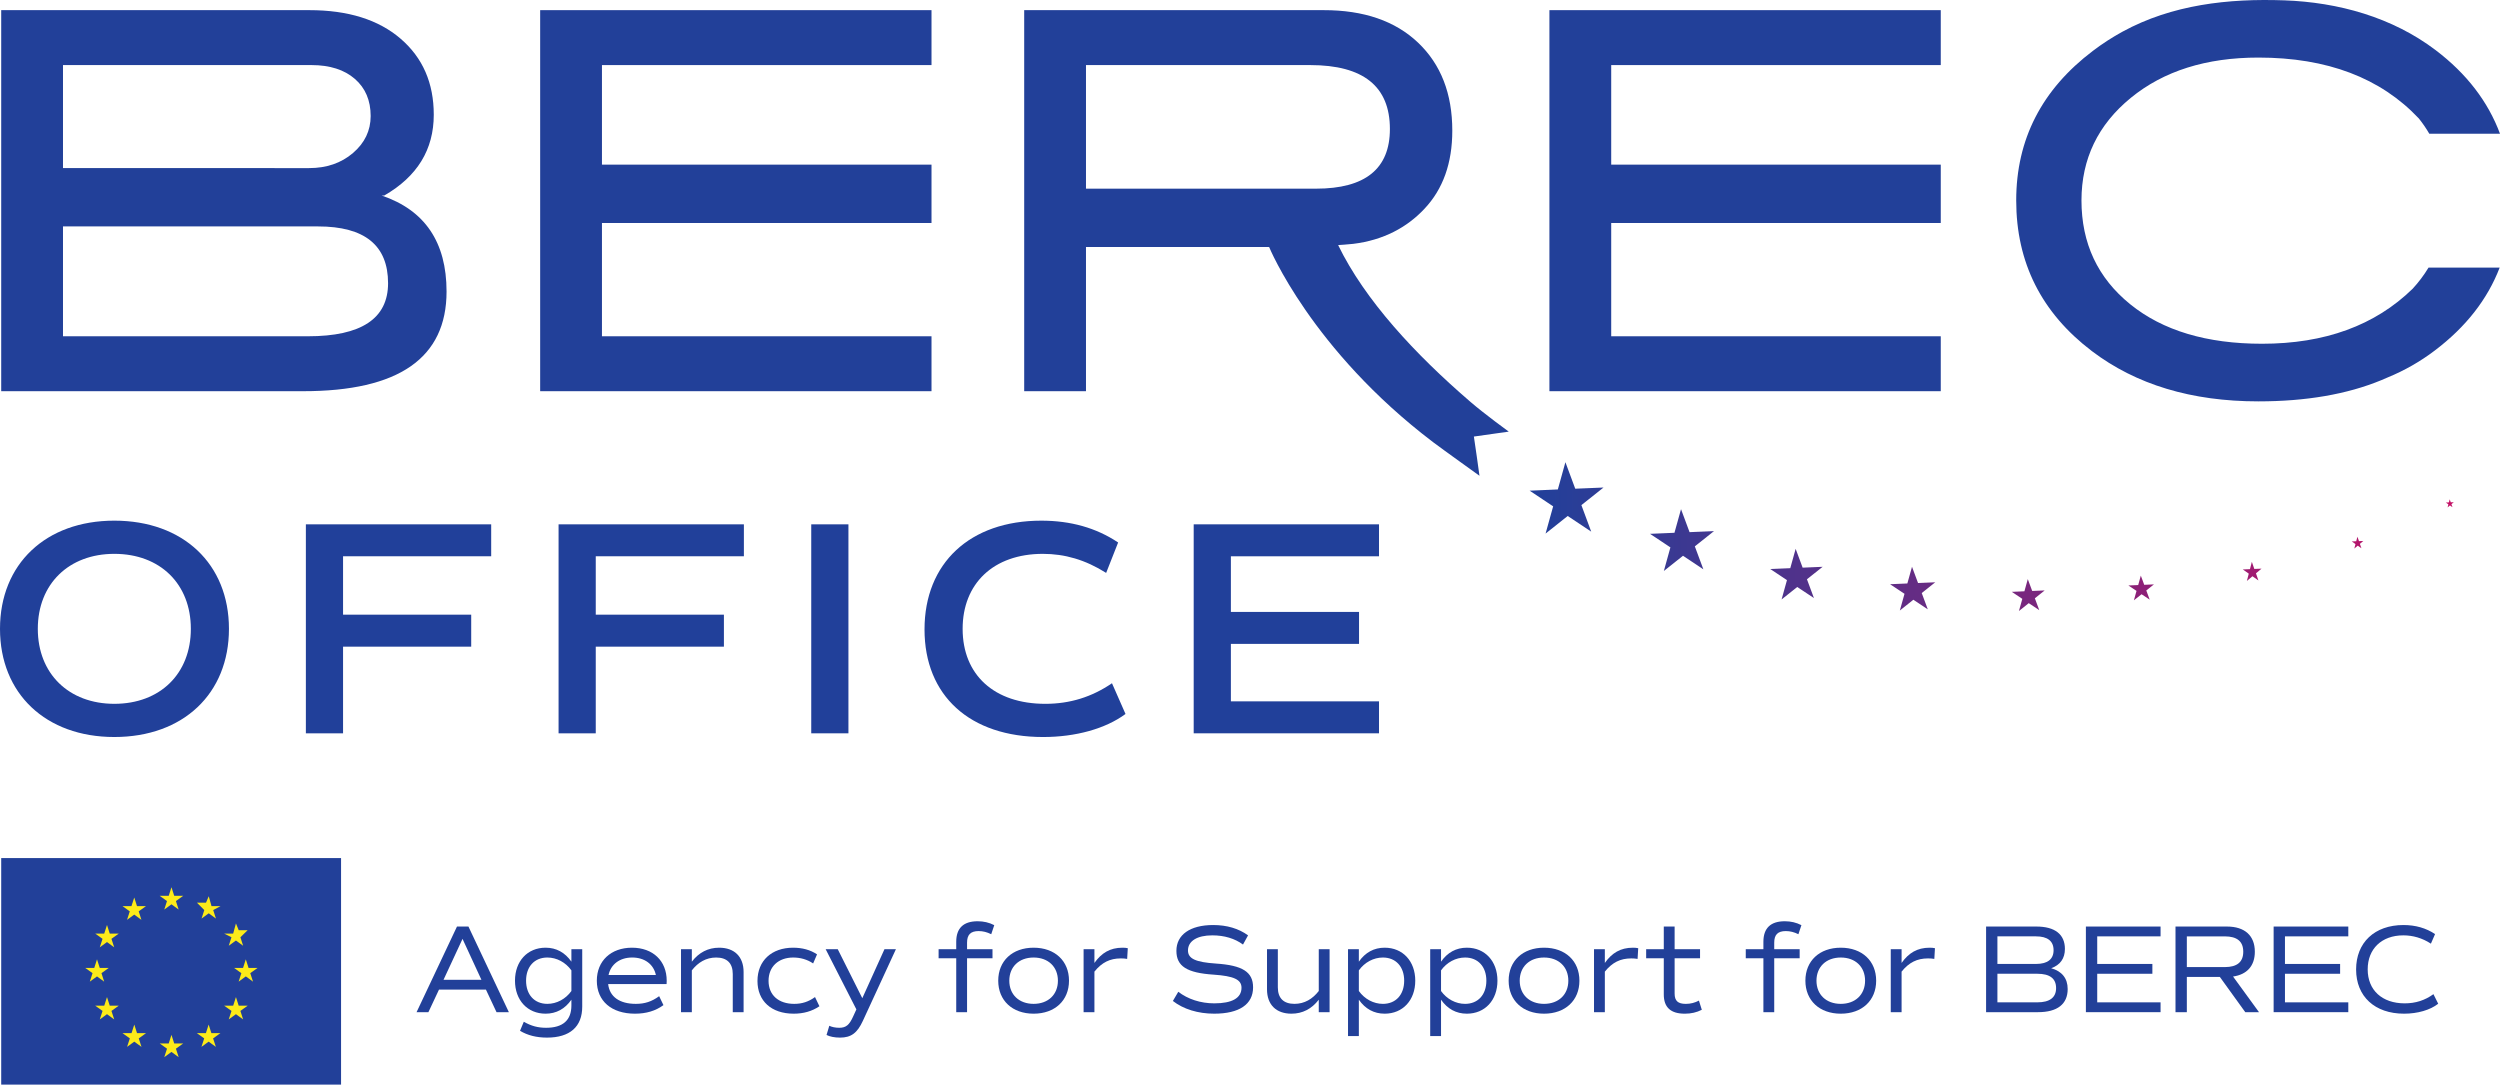 <?xml version="1.0" encoding="UTF-8"?><svg id="Layer_2" xmlns="http://www.w3.org/2000/svg" xmlns:xlink="http://www.w3.org/1999/xlink" viewBox="0 0 385.059 167.059"><defs><style>.cls-1{fill:#fdeb19;}.cls-2{fill:#21409a;}.cls-3{fill:#224099;}.cls-4{fill:url(#Dégradé_sans_nom_15);}</style><linearGradient id="Dégradé_sans_nom_15" x1="-303.401" y1="-514.069" x2="-161.057" y2="-514.069" gradientTransform="translate(539 -431.418) scale(1 -1)" gradientUnits="userSpaceOnUse"><stop offset="0" stop-color="#21409a"/><stop offset="1" stop-color="#c31065"/></linearGradient></defs><g id="Layer_1-2"><g id="Illustration_48"><path class="cls-3" d="M58.783,30.116c6.665,2.262,9.997,7.191,9.997,14.785,0,10.239-7.362,15.357-22.085,15.353H.186V1.564H47.658c5.95,0,10.63,1.465,14.04,4.394,3.41,2.929,5.114,6.834,5.112,11.714,0,5.369-2.544,9.517-7.63,12.445h-.398Zm-11.189-4.224c2.707,0,4.965-.775,6.775-2.325,1.81-1.55,2.717-3.447,2.722-5.693,0-2.404-.811-4.311-2.434-5.723-1.623-1.412-3.841-2.121-6.654-2.127H9.703v15.862l37.891,.006Zm-.174,25.903c8.232,0,12.349-2.722,12.352-8.167,0-5.835-3.596-8.753-10.788-8.753H9.703v16.92H47.42Z"/><path class="cls-3" d="M143.474,60.254h-60.276V1.564h60.276V10.024h-50.759v15.333h50.759v8.989h-50.759v17.448h50.759v8.46Z"/><path class="cls-3" d="M298.923,60.254h-60.276V1.564h60.276V10.024h-50.759v15.333h50.759v8.989h-50.759v17.448h50.759v8.46Z"/><path class="cls-3" d="M371.592,44.485c-5.784,5.641-13.513,8.461-23.187,8.461-8.522,0-15.287-2.027-20.297-6.081-5.009-4.054-7.513-9.387-7.513-15.999,.008-6.393,2.541-11.658,7.6-15.794,5.059-4.137,11.61-6.205,19.653-6.205,10.586,0,18.823,3.127,24.711,9.381,.594,.742,1.133,1.528,1.611,2.35h10.888c-1.848-4.965-5.144-9.251-9.888-12.857-6.7-5.09-15.017-7.393-23.339-7.688-8.592-.306-17.256,.645-24.912,4.823-1.591,.87-3.116,1.857-4.56,2.954-7.878,5.96-11.816,13.641-11.816,23.041,0,9.564,3.886,17.301,11.659,23.21,6.805,5.159,15.352,7.739,25.64,7.739,7.341,0,13.652-1.088,18.933-3.264,.335-.137,.67-.282,1-.431,2.582-1.058,5.015-2.449,7.238-4.137,4.785-3.621,8.117-7.878,9.993-12.769h-10.957c-.706,1.17-1.53,2.264-2.457,3.266Z"/><path class="cls-3" d="M226.494,61.906c-8.553-7.355-16.275-15.691-20.39-24.157,0,0,1.744-.114,2.324-.19,4.68-.57,8.305-2.557,10.957-5.385,2.869-3.032,4.303-7.049,4.303-12.048,0-5.7-1.759-10.22-5.277-13.561-3.518-3.34-8.363-5.007-14.536-5.001h-46.125V60.254h9.517v-22.207h28.113l.101,.011s6.477,15.822,25.289,30.076c1.248,.95,7.036,5.09,7.104,5.146-.019-.285-.809-5.712-.86-6.029v-.011l5.369-.76c-.049-.027-3.771-2.747-5.89-4.573Zm-59.227-32.851V10.024h34.536c8.183,0,12.274,3.282,12.274,9.847,0,6.125-3.792,9.187-11.375,9.187l-35.436-.004Z"/><path class="cls-4" d="M246.979,75.091l-3.408,2.71,1.514,4.084-3.623-2.41-3.408,2.71,1.168-4.198-3.623-2.41,4.345-.19,1.166-4.198,1.514,4.084,4.355-.182Zm13.252,6.872l-1.314-3.538-1.011,3.636-3.762,.162,3.137,2.088-1.009,3.636,2.949-2.346,3.137,2.088-1.314-3.535,2.95-2.348-3.764,.158Zm17.417,5.467l-1.075-2.896-.828,2.978-3.08,.131,2.569,1.708-.827,2.978,2.413-1.921,2.569,1.708-1.075-2.896,2.414-1.92-3.08,.131Zm17.776,2.368l-.93-2.503-.716,2.573-2.663,.114,2.223,1.477-.716,2.573,2.082-1.661,2.221,1.479-.932-2.505,2.082-1.66-2.652,.114Zm17.583,1.224l-.679-1.826-.521,1.877-1.942,.084,1.618,1.078-.521,1.877,1.514-1.213,1.621,1.078-.68-1.826,1.515-1.211-1.926,.081Zm17.255-.949l-.526-1.416-.403,1.456-1.515,.063,1.256,.835-.405,1.455,1.181-.939,1.255,.835-.526-1.413,1.179-.94-1.495,.065Zm16.955-2.443l-.379-1.096-.292,1.127-1.1,.046,.918,.649-.292,1.125,.859-.725,.918,.649-.379-1.097,.859-.723-1.115,.045Zm16.122-4.281l-.238-.678-.19,.695-.68,.028,.568,.403-.18,.694,.532-.448,.568,.4-.24-.677,.532-.448-.672,.03Zm14.604-5.999l-.468,.019-.163-.465-.125,.478-.467,.019,.39,.277-.123,.478,.365-.309,.39,.277-.165-.467,.366-.308Z"/><g><path class="cls-2" d="M0,96.855c0-9.987,7.053-16.662,17.608-16.662,10.603,0,17.656,6.674,17.656,16.662s-7.053,16.662-17.656,16.662c-10.555,0-17.608-6.674-17.608-16.662Zm29.395,0c0-6.911-4.733-11.55-11.786-11.55-7.005,0-11.786,4.639-11.786,11.55s4.781,11.55,11.786,11.55c7.053,0,11.786-4.639,11.786-11.55Z"/><path class="cls-2" d="M52.839,85.684v8.993h19.738v4.923h-19.738v13.348h-5.728v-32.188h28.543v4.923h-22.815Z"/><path class="cls-2" d="M91.761,85.684v8.993h19.739v4.923h-19.739v13.348h-5.727v-32.188h28.543v4.923h-22.815Z"/><path class="cls-2" d="M124.951,80.761h5.728v32.188h-5.728v-32.188Z"/><path class="cls-2" d="M142.398,96.95c0-10.224,7.006-16.756,17.987-16.756,4.496,0,8.426,1.089,11.834,3.361l-1.846,4.686c-3.218-2.035-6.39-2.935-9.751-2.935-7.621,0-12.354,4.592-12.354,11.55,0,7.1,4.875,11.55,12.733,11.55,3.787,0,7.147-1.041,10.271-3.171l2.083,4.733c-3.077,2.272-7.668,3.55-12.686,3.55-11.313,0-18.271-6.39-18.271-16.567Z"/><path class="cls-2" d="M189.585,85.684v8.567h19.739v4.923h-19.739v8.851h22.815v4.923h-28.543v-32.188h28.543v4.923h-22.815Z"/></g><g><path class="cls-3" d="M74.848,152.426h-7.235l-1.629,3.472h-1.824l6.226-13.189h1.765l6.226,13.189h-1.901l-1.629-3.472Zm-6.536-1.513h5.838l-2.91-6.303-2.928,6.303Z"/><path class="cls-3" d="M89.677,146.201v8.844c0,3.103-1.901,4.772-5.431,4.772-1.609,0-2.987-.349-4.15-1.048l.582-1.396c1.144,.659,2.191,.931,3.433,.931,2.58,0,3.898-1.164,3.898-3.433v-.892c-.989,1.416-2.328,2.153-3.976,2.153-2.793,0-4.713-2.075-4.713-5.082,0-3.006,1.92-5.081,4.713-5.081,1.648,0,2.987,.737,3.976,2.153v-1.92h1.668Zm-1.668,3.258c-.892-1.241-2.269-1.978-3.704-1.978-1.998,0-3.278,1.416-3.278,3.568,0,2.153,1.28,3.569,3.278,3.569,1.435,0,2.812-.737,3.704-1.978v-3.181Z"/><path class="cls-3" d="M93.671,151.573c.213,1.939,1.745,3.045,4.267,3.045,1.377,0,2.444-.349,3.588-1.183l.66,1.377c-1.222,.892-2.657,1.319-4.384,1.319-3.627,0-5.877-1.959-5.877-5.082,0-3.045,2.173-5.081,5.411-5.081,3.22,0,5.353,2.017,5.353,5.101,0,.155,0,.33-.02,.504h-8.999Zm.058-1.397h7.293c-.349-1.649-1.727-2.696-3.646-2.696-1.92,0-3.297,1.047-3.646,2.696Z"/><path class="cls-3" d="M114.531,149.712v6.187h-1.668v-5.877c0-1.668-.892-2.541-2.56-2.541-1.552,0-2.793,.756-3.744,1.978v6.439h-1.668v-9.697h1.668v1.92c1.086-1.416,2.502-2.153,4.209-2.153,2.347,0,3.763,1.377,3.763,3.744Z"/><path class="cls-3" d="M116.669,151.088c0-3.122,2.191-5.12,5.489-5.12,1.396,0,2.657,.33,3.685,1.028l-.602,1.396c-.911-.621-1.978-.911-3.064-.911-2.27,0-3.801,1.396-3.801,3.588s1.531,3.549,3.956,3.549c1.203,0,2.211-.33,3.2-1.048l.678,1.416c-1.144,.776-2.463,1.144-3.956,1.144-3.472,0-5.586-1.979-5.586-5.043Z"/><path class="cls-3" d="M137.992,146.201l-5.081,11.016c-.873,1.901-1.824,2.599-3.53,2.599-.854,0-1.571-.155-2.075-.407l.426-1.416c.388,.194,.95,.31,1.533,.31,1.067,0,1.551-.466,2.114-1.687l.524-1.144-4.732-9.271h1.862l3.782,7.545,3.413-7.545h1.765Z"/><path class="cls-3" d="M148.95,146.201h3.918v1.396h-3.918v8.301h-1.668v-8.301h-2.715v-1.396h2.715v-1.144c0-2.095,1.105-3.162,3.297-3.162,.93,0,1.765,.194,2.56,.601l-.466,1.397c-.659-.33-1.28-.485-1.939-.485-1.241,0-1.784,.562-1.784,1.784v1.008Z"/><path class="cls-3" d="M153.751,151.049c0-3.045,2.172-5.081,5.45-5.081s5.451,2.036,5.451,5.081c0,3.045-2.173,5.082-5.451,5.082s-5.45-2.036-5.45-5.082Zm9.193,0c0-2.133-1.493-3.568-3.744-3.568-2.25,0-3.744,1.435-3.744,3.568,0,2.134,1.494,3.569,3.744,3.569,2.25,0,3.744-1.435,3.744-3.569Z"/><path class="cls-3" d="M173.707,146.045l-.097,1.649c-.272-.058-.679-.077-.97-.077-1.687,0-2.929,.621-4.073,2.036v6.245h-1.668v-9.697h1.668v2.114c1.086-1.532,2.405-2.347,4.325-2.347,.291,0,.582,.02,.815,.077Z"/><path class="cls-3" d="M180.651,154.172l.833-1.416c1.475,1.144,3.453,1.784,5.548,1.784,2.735,0,4.189-.815,4.189-2.405,0-1.261-1.183-1.804-4.306-2.017-4.112-.272-5.721-1.299-5.721-3.666,0-2.483,2.114-3.976,5.663-3.976,2.114,0,3.937,.543,5.372,1.59l-.776,1.416c-1.261-.931-2.871-1.416-4.733-1.416-2.327,0-3.743,.873-3.743,2.327,0,1.261,1.163,1.804,4.306,2.017,4.112,.272,5.721,1.3,5.721,3.666,0,2.618-2.133,4.054-5.993,4.054-2.483,0-4.752-.699-6.361-1.959Z"/><path class="cls-3" d="M204.788,146.201v9.697h-1.668v-1.92c-1.086,1.416-2.502,2.153-4.209,2.153-2.346,0-3.762-1.377-3.762-3.744v-6.187h1.668v5.877c0,1.668,.892,2.541,2.56,2.541,1.552,0,2.793-.756,3.744-1.978v-6.439h1.668Z"/><path class="cls-3" d="M217.984,151.049c0,3.007-1.921,5.082-4.713,5.082-1.649,0-2.988-.737-3.976-2.153v5.605h-1.669v-13.383h1.669v1.92c.988-1.416,2.327-2.153,3.976-2.153,2.792,0,4.713,2.075,4.713,5.081Zm-1.707,0c0-2.153-1.281-3.568-3.278-3.568-1.435,0-2.813,.737-3.704,1.978v3.181c.891,1.241,2.269,1.978,3.704,1.978,1.997,0,3.278-1.416,3.278-3.569Z"/><path class="cls-3" d="M230.642,151.049c0,3.007-1.921,5.082-4.713,5.082-1.649,0-2.988-.737-3.976-2.153v5.605h-1.669v-13.383h1.669v1.92c.988-1.416,2.327-2.153,3.976-2.153,2.792,0,4.713,2.075,4.713,5.081Zm-1.707,0c0-2.153-1.281-3.568-3.278-3.568-1.435,0-2.813,.737-3.704,1.978v3.181c.891,1.241,2.269,1.978,3.704,1.978,1.997,0,3.278-1.416,3.278-3.569Z"/><path class="cls-3" d="M232.367,151.049c0-3.045,2.173-5.081,5.451-5.081s5.45,2.036,5.45,5.081c0,3.045-2.172,5.082-5.45,5.082s-5.451-2.036-5.451-5.082Zm9.194,0c0-2.133-1.493-3.568-3.744-3.568s-3.744,1.435-3.744,3.568c0,2.134,1.493,3.569,3.744,3.569s3.744-1.435,3.744-3.569Z"/><path class="cls-3" d="M252.324,146.045l-.097,1.649c-.272-.058-.68-.077-.97-.077-1.687,0-2.929,.621-4.073,2.036v6.245h-1.669v-9.697h1.669v2.114c1.085-1.532,2.404-2.347,4.325-2.347,.29,0,.581,.02,.815,.077Z"/><path class="cls-3" d="M262.12,155.53c-.795,.407-1.648,.602-2.618,.602-2.173,0-3.24-.97-3.24-2.967v-5.567h-2.715v-1.396h2.715v-3.491h1.669v3.491h3.917v1.396h-3.917v5.431c0,1.125,.504,1.59,1.726,1.59,.737,0,1.396-.175,2.017-.504l.446,1.416Z"/><path class="cls-3" d="M273.273,146.201h3.918v1.396h-3.918v8.301h-1.668v-8.301h-2.716v-1.396h2.716v-1.144c0-2.095,1.105-3.162,3.296-3.162,.931,0,1.765,.194,2.56,.601l-.465,1.397c-.66-.33-1.281-.485-1.939-.485-1.241,0-1.784,.562-1.784,1.784v1.008Z"/><path class="cls-3" d="M278.073,151.049c0-3.045,2.172-5.081,5.45-5.081s5.451,2.036,5.451,5.081c0,3.045-2.173,5.082-5.451,5.082s-5.45-2.036-5.45-5.082Zm9.193,0c0-2.133-1.493-3.568-3.744-3.568-2.249,0-3.742,1.435-3.742,3.568,0,2.134,1.493,3.569,3.742,3.569,2.25,0,3.744-1.435,3.744-3.569Z"/><path class="cls-3" d="M298.029,146.045l-.097,1.649c-.272-.058-.678-.077-.97-.077-1.687,0-2.929,.621-4.073,2.036v6.245h-1.668v-9.697h1.668v2.114c1.086-1.532,2.405-2.347,4.325-2.347,.291,0,.582,.02,.815,.077Z"/><path class="cls-3" d="M318.472,152.329c0,2.328-1.59,3.569-4.558,3.569h-8.01v-13.189h7.738c2.871,0,4.403,1.202,4.403,3.452,0,1.474-.737,2.483-2.114,2.967,1.648,.465,2.54,1.552,2.54,3.2Zm-10.823-3.859h5.935c1.784,0,2.715-.718,2.715-2.114,0-1.416-.93-2.134-2.715-2.134h-5.935v4.248Zm9.038,3.724c0-1.474-.95-2.212-2.889-2.212h-6.149v4.403h6.149c1.9,0,2.889-.737,2.889-2.191Z"/><path class="cls-3" d="M323.022,144.222v4.248h8.495v1.512h-8.495v4.403h9.756v1.513h-11.501v-13.189h11.501v1.512h-9.756Z"/><path class="cls-3" d="M345.824,155.898l-3.918-5.431h-5.081v5.431h-1.746v-13.189h7.914c2.754,0,4.305,1.396,4.305,3.879,0,2.172-1.202,3.511-3.355,3.821l3.995,5.489h-2.114Zm-8.999-6.943h5.838c1.9,0,2.851-.776,2.851-2.366s-.951-2.366-2.851-2.366h-5.838v4.733Z"/><path class="cls-3" d="M351.938,144.222v4.248h8.495v1.512h-8.495v4.403h9.756v1.513h-11.501v-13.189h11.501v1.512h-9.756Z"/><path class="cls-3" d="M362.895,149.323c0-4.131,2.832-6.846,7.293-6.846,1.842,0,3.49,.465,4.868,1.396l-.64,1.474c-1.338-.873-2.774-1.28-4.247-1.28-3.355,0-5.489,2.095-5.489,5.237,0,3.2,2.211,5.237,5.703,5.237,1.668,0,3.122-.466,4.422-1.416l.736,1.474c-1.222,.97-3.181,1.533-5.255,1.533-4.519,0-7.39-2.657-7.39-6.808Z"/></g><g><rect class="cls-3" x=".186" y="132.162" width="52.345" height="34.897"/><path class="cls-1" d="M25.721,138.785l-1.123-.807h1.389l.423-1.326,.425,1.326h1.383l-1.121,.807,.419,1.308-1.106-.807-1.108,.807,.419-1.308Zm-6.153,2.893l1.108-.807,1.106,.807-.419-1.306,1.123-.807h-1.385l-.425-1.328-.427,1.328h-1.383l1.121,.807-.419,1.306Zm-3.088,.791l-.425,1.326h-1.389l1.127,.807-.423,1.308,1.11-.811,1.108,.811-.421-1.308,1.127-.807h-1.389l-.425-1.326Zm-1.539,7.922l1.106,.807-.419-1.308,1.123-.807h-1.385l-.425-1.326-.423,1.326h-1.389l1.125,.807-.421,1.308,1.108-.807Zm1.964,4.508l-.425-1.326-.423,1.326h-1.391l1.129,.807-.423,1.308,1.108-.807,1.112,.807-.425-1.308,1.121-.807h-1.383Zm4.202,4.23l-.423-1.322-.425,1.322h-1.389l1.129,.807-.425,1.308,1.11-.807,1.11,.807-.423-1.308,1.125-.807h-1.389Zm5.728,1.586l-.425-1.322-.423,1.322h-1.389l1.127,.807-.423,1.308,1.108-.809,1.112,.809-.425-1.308,1.127-.807h-1.389Zm5.726-1.586l-.423-1.322-.425,1.322h-1.389l1.129,.807-.425,1.308,1.11-.807,1.11,.807-.425-1.308,1.127-.807h-1.389Zm4.204-4.23l-.423-1.326-.425,1.326h-1.389l1.129,.807-.425,1.308,1.11-.807,1.106,.807-.421-1.308,1.123-.807h-1.385Zm2.909-5.816h-1.389l-.423-1.322-.425,1.322h-1.385l1.123,.807-.417,1.308,1.104-.809,1.11,.809-.425-1.308,1.127-.807Zm-4.44-3.415l1.108-.807,1.106,.807-.419-1.308,1.121-1.092h-1.383l-.425-1.04-.427,1.569h-1.385l1.123,.564-.419,1.308Zm-3.08-7.626l-.425,.995h-1.389l1.127,1.137-.421,1.308,1.108-.813,1.108,.813-.421-1.308,1.127-.609h-1.389l-.425-1.524Z"/></g></g></g></svg>